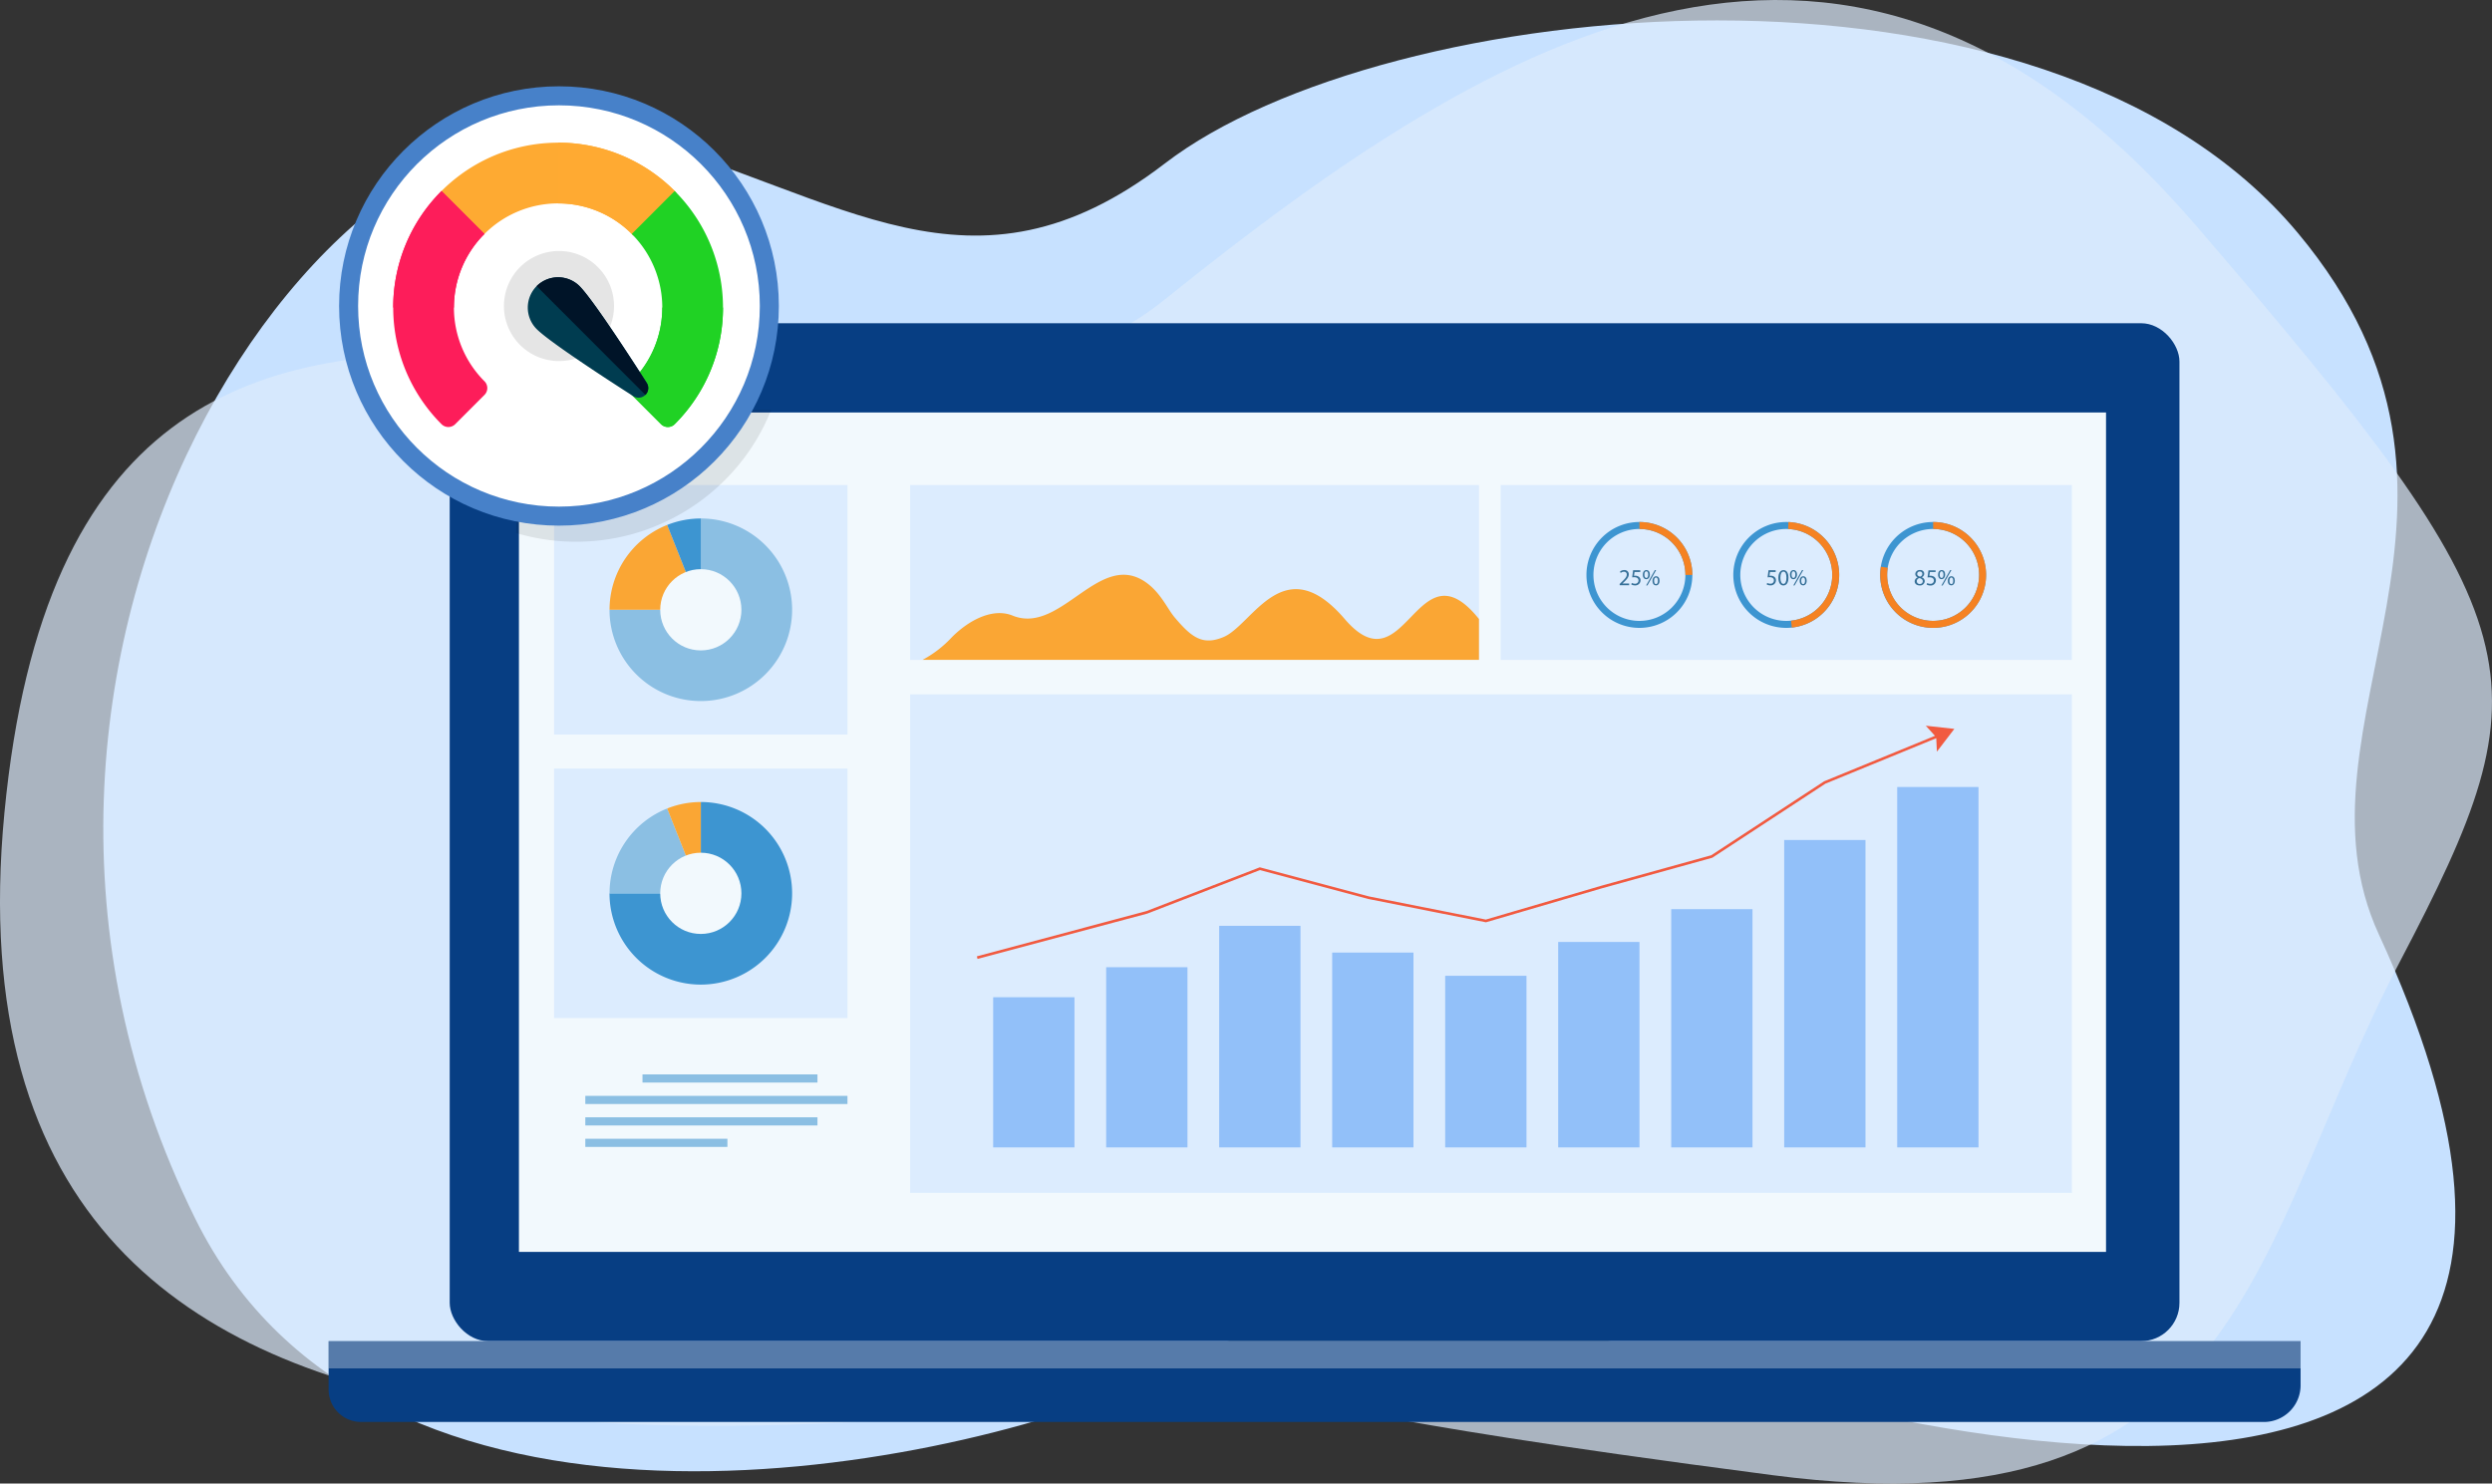 <?xml version="1.0" encoding="UTF-8"?> <svg xmlns="http://www.w3.org/2000/svg" width="262" height="156" viewBox="0 0 262 156"><rect x="0" y="0" width="262" height="156" fill="#333333" stroke="none"/><g id="High-Speed-OLAP-Dashboards" transform="translate(-326.934 -3144)"><path id="Path_10396" data-name="Path 10396" d="M153.849,607.987c-22.454,9.7-81.157,20.847-99.946-17.237C24.709,531.58,68.2,468.367,99.465,476.944c22.452,6.16,36.067,18.511,56.4,2.9,23-17.666,92.257-24.887,119.126,7.309,23.672,28.362-1.661,51.682,8.522,73.776,37.4,81.142-66.851,48.619-87.158,40.419S164.758,603.272,153.849,607.987Z" transform="translate(293.534 2681.347)" fill="#c7e1ff"></path><path id="Path_10397" data-name="Path 10397" d="M167.661,610.649C131.6,609.8,29.19,634.1,37.4,548.748s86.513-25.4,122-53.961,72.1-49.957,108.395-7.793,37.128,47.523,21.462,77.409-16.1,60.515-65.963,54.01S181.7,610.981,167.661,610.649Z" transform="translate(290 2680.705)" fill="#ddecfd" opacity="0.7"></path><g id="Group_14995" data-name="Group 14995" transform="translate(361.483 3154.075)"><g id="Group_14975" data-name="Group 14975" transform="translate(0 23.914)"><rect id="Rectangle_3995" data-name="Rectangle 3995" width="181.859" height="107.035" rx="4.028" transform="translate(12.732)" fill="#073e83"></rect><path id="Path_10398" data-name="Path 10398" d="M0,0H207.326V4.64a3.858,3.858,0,0,1-3.858,3.86H3.408A3.408,3.408,0,0,1,0,5.09Z" transform="translate(0 107.036)" fill="#073e83"></path><rect id="Rectangle_3996" data-name="Rectangle 3996" width="207.326" height="2.867" transform="translate(0 107.036)" fill="#fff" opacity="0.32"></rect><rect id="Rectangle_3997" data-name="Rectangle 3997" width="166.861" height="88.267" transform="translate(20.01 9.385)" fill="#f2f9fd"></rect></g><g id="Group_14990" data-name="Group 14990" transform="translate(23.712 40.929)"><rect id="Rectangle_3998" data-name="Rectangle 3998" width="60.055" height="18.384" transform="translate(99.515)" fill="#c7e1ff" opacity="0.5"></rect><rect id="Rectangle_3999" data-name="Rectangle 3999" width="59.806" height="18.384" transform="translate(37.429)" fill="#c7e1ff" opacity="0.5"></rect><rect id="Rectangle_4000" data-name="Rectangle 4000" width="122.143" height="52.415" transform="translate(37.429 22.009)" fill="#c7e1ff" opacity="0.5"></rect><path id="Path_10399" data-name="Path 10399" d="M219.038,162.83a11.751,11.751,0,0,0,3.1-2.4c1.945-1.93,4.392-3.058,6.368-2.254,5.153,2.1,9.222-7.212,14.229-3.34,1.412,1.092,2.1,2.7,2.8,3.519,1.772,2.093,2.927,3,5.136,2.08,3.076-1.273,6.317-9.4,12.752-1.9s7.559-8.19,14.115,0v4.294Z" transform="translate(-180.305 -144.448)" fill="#faa634"></path><g id="Group_14982" data-name="Group 14982" transform="translate(108.54 3.885)"><g id="Group_14977" data-name="Group 14977"><path id="Path_10400" data-name="Path 10400" d="M291.262,159.719a5.567,5.567,0,1,1,5.563-5.566A5.567,5.567,0,0,1,291.262,159.719Zm0-10.4a4.833,4.833,0,1,0,4.83,4.834,4.833,4.833,0,0,0-4.83-4.834Z" transform="translate(-285.698 -148.584)" fill="#3d95d1"></path><path id="Path_10401" data-name="Path 10401" d="M296.575,154.152h-.733a4.837,4.837,0,0,0-4.831-4.834v-.734a5.572,5.572,0,0,1,5.564,5.568Z" transform="translate(-285.447 -148.584)" fill="#f58222"></path><g id="Group_14976" data-name="Group 14976" transform="translate(3.485 5.054)"><path id="Path_10402" data-name="Path 10402" d="M289.026,155v-.13l.165-.161c.4-.381.58-.583.582-.819a.279.279,0,0,0-.31-.306.534.534,0,0,0-.332.133l-.068-.15a.69.69,0,0,1,.443-.159.441.441,0,0,1,.479.456c0,.289-.209.523-.539.84l-.126.115v.005h.7V155Z" transform="translate(-289.026 -153.407)" fill="#367098"></path><path id="Path_10403" data-name="Path 10403" d="M291.138,153.611h-.6l-.06.4a.79.79,0,0,1,.128-.009.66.66,0,0,1,.336.084.448.448,0,0,1,.224.4.542.542,0,0,1-.582.534.77.77,0,0,1-.391-.1l.053-.161a.7.7,0,0,0,.334.087.345.345,0,0,0,.371-.34c0-.2-.136-.347-.449-.347a1.6,1.6,0,0,0-.217.017l.1-.751h.749Z" transform="translate(-288.971 -153.406)" fill="#367098"></path><path id="Path_10404" data-name="Path 10404" d="M292.09,153.874c0,.33-.174.495-.376.495s-.363-.157-.365-.473.171-.489.378-.489S292.09,153.577,292.09,153.874Zm-.573.015c-.005.2.069.352.2.352s.2-.15.2-.356c0-.191-.056-.349-.2-.349s-.2.156-.2.353Zm.182,1.137.92-1.619h.135l-.92,1.619Zm1.409-.5c0,.33-.174.494-.373.494s-.363-.156-.367-.47.171-.491.378-.491.362.165.362.464Zm-.573.015c0,.2.074.351.2.351s.2-.149.2-.356c0-.19-.057-.349-.2-.349s-.2.153-.2.351Z" transform="translate(-288.916 -153.407)" fill="#367098"></path></g></g><g id="Group_14979" data-name="Group 14979" transform="translate(15.439)"><path id="Path_10405" data-name="Path 10405" d="M306.006,159.719a5.567,5.567,0,1,1,5.563-5.566,5.567,5.567,0,0,1-5.563,5.566Zm0-10.4a4.833,4.833,0,1,0,4.83,4.834,4.833,4.833,0,0,0-4.83-4.834Z" transform="translate(-300.441 -148.584)" fill="#3d95d1"></path><path id="Path_10406" data-name="Path 10406" d="M306.325,159.689l-.076-.73a4.834,4.834,0,0,0-.309-9.637l.028-.734a5.568,5.568,0,0,1,.356,11.1Z" transform="translate(-300.181 -148.584)" fill="#f58222"></path><g id="Group_14978" data-name="Group 14978" transform="translate(3.511 5.054)"><path id="Path_10407" data-name="Path 10407" d="M304.734,153.611h-.6l-.06.4A.79.79,0,0,1,304.2,154a.66.66,0,0,1,.336.084.446.446,0,0,1,.224.4.543.543,0,0,1-.582.534.763.763,0,0,1-.39-.1l.053-.161a.69.69,0,0,0,.334.087.346.346,0,0,0,.371-.34c0-.2-.137-.347-.45-.347a1.6,1.6,0,0,0-.217.017l.1-.751h.749Z" transform="translate(-303.794 -153.406)" fill="#367098"></path><path id="Path_10408" data-name="Path 10408" d="M306.02,154.2c0,.532-.2.826-.544.826-.306,0-.513-.286-.518-.8s.227-.814.544-.814S306.02,153.7,306.02,154.2Zm-.849.024c0,.407.126.638.317.638.217,0,.32-.253.32-.653s-.1-.638-.317-.638C305.3,153.572,305.171,153.8,305.171,154.224Z" transform="translate(-303.739 -153.407)" fill="#367098"></path><path id="Path_10409" data-name="Path 10409" d="M306.864,153.874c0,.33-.173.495-.375.495s-.363-.157-.367-.473.172-.489.378-.489S306.864,153.577,306.864,153.874Zm-.572.015c-.005.2.069.352.2.352s.2-.15.2-.356c0-.191-.056-.349-.2-.349s-.2.156-.2.353Zm.182,1.137.92-1.619h.134l-.919,1.619Zm1.408-.5c0,.33-.174.494-.373.494s-.363-.156-.366-.47.171-.491.378-.491.362.165.362.464Zm-.573.015c0,.2.074.351.2.351s.2-.149.2-.356c0-.19-.055-.349-.2-.349-.126,0-.2.153-.2.351Z" transform="translate(-303.684 -153.407)" fill="#367098"></path></g></g><g id="Group_14981" data-name="Group 14981" transform="translate(30.879)"><path id="Path_10410" data-name="Path 10410" d="M320.749,159.719a5.567,5.567,0,1,1,5.563-5.566,5.567,5.567,0,0,1-5.563,5.566Zm0-10.4a4.833,4.833,0,1,0,4.831,4.834,4.833,4.833,0,0,0-4.831-4.834Z" transform="translate(-315.185 -148.584)" fill="#3d95d1"></path><path id="Path_10411" data-name="Path 10411" d="M320.749,159.719a5.572,5.572,0,0,1-5.564-5.567,5.739,5.739,0,0,1,.067-.867l.725.113a4.923,4.923,0,0,0-.059.754,4.83,4.83,0,1,0,4.832-4.834v-.734a5.567,5.567,0,1,1,0,11.135Z" transform="translate(-315.185 -148.584)" fill="#f58222"></path><g id="Group_14980" data-name="Group 14980" transform="translate(3.63 5.055)"><path id="Path_10412" data-name="Path 10412" d="M319.392,154.166v-.006a.391.391,0,0,0-.2-.752.439.439,0,0,0-.485.417.389.389,0,0,0,.248.351v.007a.447.447,0,0,0-.311.419c0,.227.2.423.525.423a.482.482,0,0,0,.532-.455.435.435,0,0,0-.313-.4Zm-.482-.355a.249.249,0,0,1,.272-.25.243.243,0,0,1,.265.255.307.307,0,0,1-.239.284c-.179-.05-.3-.133-.3-.29Zm.27,1.062a.289.289,0,0,1-.313-.3.341.341,0,0,1,.282-.323c.212.061.345.152.345.342a.284.284,0,0,1-.313.28Z" transform="translate(-318.651 -153.408)" fill="#367098"></path><path id="Path_10413" data-name="Path 10413" d="M320.59,154.088a.664.664,0,0,0-.337-.084.773.773,0,0,0-.127.009l.06-.4h.6v-.178h-.749l-.1.751a1.589,1.589,0,0,1,.217-.017c.313,0,.447.145.451.347a.346.346,0,0,1-.372.34.7.7,0,0,1-.334-.087l-.053.161a.767.767,0,0,0,.391.1.543.543,0,0,0,.582-.534A.445.445,0,0,0,320.59,154.088Z" transform="translate(-318.595 -153.406)" fill="#367098"></path><path id="Path_10414" data-name="Path 10414" d="M322.345,154.026c-.207,0-.378.175-.378.492s.171.469.366.469.374-.163.374-.494C322.706,154.2,322.564,154.026,322.345,154.026Zm-.007.833c-.13,0-.206-.152-.2-.351s.072-.354.2-.354.2.158.2.349C322.541,154.71,322.478,154.859,322.338,154.859Z" transform="translate(-318.494 -153.378)" fill="#367098"></path><path id="Path_10415" data-name="Path 10415" d="M322.248,153.408l-.919,1.619h.135l.92-1.619Z" transform="translate(-318.525 -153.408)" fill="#367098"></path><path id="Path_10416" data-name="Path 10416" d="M321.734,153.874c0-.3-.145-.466-.363-.466s-.378.175-.378.488.171.473.365.473S321.734,154.2,321.734,153.874Zm-.573.016c0-.2.069-.355.2-.355s.2.159.2.349c0,.208-.063.357-.2.357s-.205-.152-.2-.351Z" transform="translate(-318.54 -153.408)" fill="#367098"></path></g></g></g><g id="Group_14984" data-name="Group 14984"><rect id="Rectangle_4001" data-name="Rectangle 4001" width="30.839" height="26.233" fill="#c7e1ff" opacity="0.5"></rect><g id="Group_14983" data-name="Group 14983" transform="translate(5.824 3.514)"><path id="Path_10417" data-name="Path 10417" d="M197.209,148.231v9.6h-9.6a9.6,9.6,0,1,0,9.6-9.6Z" transform="translate(-187.613 -148.231)" fill="#8bbfe3"></path><path id="Path_10418" data-name="Path 10418" d="M187.613,157.8h9.6l-3.539-8.919a9.6,9.6,0,0,0-6.061,8.919Z" transform="translate(-187.613 -148.2)" fill="#faa634"></path><path id="Path_10419" data-name="Path 10419" d="M193.4,148.914l3.539,8.919v-9.6a9.545,9.545,0,0,0-3.537.68Z" transform="translate(-187.34 -148.231)" fill="#3d95d1"></path><ellipse id="Ellipse_2409" data-name="Ellipse 2409" cx="4.268" cy="4.271" rx="4.268" ry="4.271" transform="translate(5.328 5.332)" fill="#f2f9fd"></ellipse></g></g><g id="Group_14986" data-name="Group 14986" transform="translate(0 29.815)"><rect id="Rectangle_4002" data-name="Rectangle 4002" width="30.839" height="26.233" fill="#c7e1ff" opacity="0.5"></rect><g id="Group_14985" data-name="Group 14985" transform="translate(5.824 3.515)"><path id="Path_10420" data-name="Path 10420" d="M197.209,176.683v9.6h-9.6a9.6,9.6,0,1,0,9.6-9.6Z" transform="translate(-187.613 -176.683)" fill="#3d95d1"></path><path id="Path_10421" data-name="Path 10421" d="M187.613,186.253h9.6l-3.539-8.919a9.6,9.6,0,0,0-6.061,8.919Z" transform="translate(-187.613 -176.652)" fill="#8bbfe3"></path><path id="Path_10422" data-name="Path 10422" d="M193.4,177.365l3.539,8.919v-9.6a9.545,9.545,0,0,0-3.537.68Z" transform="translate(-187.34 -176.683)" fill="#faa634"></path><ellipse id="Ellipse_2410" data-name="Ellipse 2410" cx="4.268" cy="4.271" rx="4.268" ry="4.271" transform="translate(5.328 5.331)" fill="#f2f9fd"></ellipse></g></g><g id="Group_14988" data-name="Group 14988" transform="translate(44.438 25.31)"><g id="Group_14987" data-name="Group 14987" transform="translate(1.719 6.442)"><rect id="Rectangle_4003" data-name="Rectangle 4003" width="8.547" height="15.79" transform="translate(8.547 37.897) rotate(180)" fill="#92c0f9"></rect><rect id="Rectangle_4004" data-name="Rectangle 4004" width="8.547" height="18.948" transform="translate(20.428 37.897) rotate(180)" fill="#92c0f9"></rect><rect id="Rectangle_4005" data-name="Rectangle 4005" width="8.547" height="23.3" transform="translate(32.309 37.897) rotate(180)" fill="#92c0f9"></rect><rect id="Rectangle_4006" data-name="Rectangle 4006" width="8.547" height="20.487" transform="translate(44.19 37.897) rotate(180)" fill="#92c0f9"></rect><rect id="Rectangle_4007" data-name="Rectangle 4007" width="8.547" height="18.046" transform="translate(56.071 37.897) rotate(180)" fill="#92c0f9"></rect><rect id="Rectangle_4008" data-name="Rectangle 4008" width="8.547" height="21.602" transform="translate(67.951 37.897) rotate(180)" fill="#92c0f9"></rect><rect id="Rectangle_4009" data-name="Rectangle 4009" width="8.547" height="25.052" transform="translate(79.833 37.897) rotate(180)" fill="#92c0f9"></rect><rect id="Rectangle_4010" data-name="Rectangle 4010" width="8.547" height="32.324" transform="translate(91.713 37.897) rotate(180)" fill="#92c0f9"></rect><rect id="Rectangle_4011" data-name="Rectangle 4011" width="8.547" height="37.897" transform="translate(103.594 37.897) rotate(180)" fill="#92c0f9"></rect></g><path id="Path_10423" data-name="Path 10423" d="M327.258,169.359l-3-.33.962,1.061-11.651,4.781L301.7,182.648l-11.6,3.216L278,189.411l-12.279-2.433-11.441-3.052-.044-.011-11.909,4.6-17.838,4.763.072.27,17.852-4.767,11.839-4.575,11.406,3.042,12.321,2.442.034.007,12.164-3.565,11.628-3.221,11.9-7.795,11.651-4.779.069,1.416Z" transform="translate(-224.485 -169.029)" fill="#f15a40"></path></g><g id="Group_14989" data-name="Group 14989" transform="translate(3.277 61.972)"><rect id="Rectangle_4012" data-name="Rectangle 4012" width="18.396" height="0.858" transform="translate(6.011)" fill="#8bbfe3"></rect><rect id="Rectangle_4013" data-name="Rectangle 4013" width="27.561" height="0.858" transform="translate(0 2.256)" fill="#8bbfe3"></rect><rect id="Rectangle_4014" data-name="Rectangle 4014" width="24.407" height="0.858" transform="translate(0 4.511)" fill="#8bbfe3"></rect><rect id="Rectangle_4015" data-name="Rectangle 4015" width="14.94" height="0.858" transform="translate(0 6.767)" fill="#8bbfe3"></rect></g></g><g id="Group_14994" data-name="Group 14994" transform="translate(2.102)"><g id="Group_14992" data-name="Group 14992"><g id="Group_14991" data-name="Group 14991" transform="translate(17.628 33.039)" opacity="0.09"><path id="Path_10424" data-name="Path 10424" d="M109.149,494.834h0c.285-.427.553-.866.808-1.313h0a21.968,21.968,0,0,0,1.3-2.7H89.7a5.234,5.234,0,0,0-5.234,5.233v7.706a22.126,22.126,0,0,0,24.684-8.925Z" transform="translate(-84.465 -490.82)"></path></g><ellipse id="Ellipse_2411" data-name="Ellipse 2411" cx="22.117" cy="22.099" rx="22.117" ry="22.099" transform="translate(0 0)" fill="#fff" stroke="#4781c9" stroke-width="2"></ellipse><path id="Path_10425" data-name="Path 10425" d="M95.1,484.491a5.787,5.787,0,1,1-5.787-5.781,5.787,5.787,0,0,1,5.787,5.781Z" transform="translate(-67.195 -462.392)" fill="#e5e5e5"></path></g><g id="Group_14993" data-name="Group 14993" transform="translate(4.69 4.927)"><path id="Path_10426" data-name="Path 10426" d="M95.434,40.393a17.322,17.322,0,0,0-24.513,0,1.017,1.017,0,0,0,0,1.437L74,44.908a1.016,1.016,0,0,0,1.437,0,10.942,10.942,0,0,1,15.486,0,1.015,1.015,0,0,0,1.437,0l3.077-3.078a1.017,1.017,0,0,0,0-1.437Z" transform="translate(-65.841 -35.311)" fill="#feaa32"></path><path id="Path_10427" data-name="Path 10427" d="M268.256,40.393A17.22,17.22,0,0,0,256,35.311V41.7a10.877,10.877,0,0,1,7.743,3.211,1.015,1.015,0,0,0,1.437,0l3.077-3.078a1.017,1.017,0,0,0,0-1.437Z" transform="translate(-238.663 -35.311)" fill="#ffaa32"></path><path id="Path_10428" data-name="Path 10428" d="M9.593,130.331a10.95,10.95,0,0,1,0-15.49L5.08,110.325a17.335,17.335,0,0,0,0,24.521,1.016,1.016,0,0,0,1.437,0l3.077-3.078a1.016,1.016,0,0,0,0-1.437Z" transform="translate(0 -105.243)" fill="#fd1d5a"></path><path id="Path_10429" data-name="Path 10429" d="M366.242,130.331a10.95,10.95,0,0,0,0-15.49l4.513-4.515a17.335,17.335,0,0,1,0,24.521,1.016,1.016,0,0,1-1.437,0l-3.077-3.078a1.016,1.016,0,0,1,0-1.437Z" transform="translate(-341.162 -105.243)" fill="#20d224"></path><path id="Path_10430" data-name="Path 10430" d="M6.384,122.583a10.884,10.884,0,0,1,3.21-7.743L5.08,110.325A17.229,17.229,0,0,0,0,122.585Z" transform="translate(0 -105.243)" fill="#fd1d5a"></path><path id="Path_10431" data-name="Path 10431" d="M366.242,299.026a10.9,10.9,0,0,0,3.21-7.747h6.384a17.229,17.229,0,0,1-5.08,12.26,1.016,1.016,0,0,1-1.437,0l-3.077-3.078a1.016,1.016,0,0,1,0-1.437Z" transform="translate(-341.162 -273.939)" fill="#20d224"></path><path id="Path_10432" data-name="Path 10432" d="M209.824,245.128a3.2,3.2,0,0,0,0,4.515c1.572,1.573,9.3,6.508,10.175,7.065a1.016,1.016,0,0,0,1.4-1.4c-.557-.876-5.491-8.6-7.063-10.178a3.2,3.2,0,0,0-4.514,0Z" transform="translate(-194.744 -230.044)" fill="#003c50"></path><path id="Path_10433" data-name="Path 10433" d="M222.673,245.128l11.438,11.442a1.016,1.016,0,0,0,.139-1.264c-.557-.876-5.491-8.6-7.063-10.178A3.2,3.2,0,0,0,222.673,245.128Z" transform="translate(-207.593 -230.044)" fill="#001428"></path></g></g></g></g></svg> 